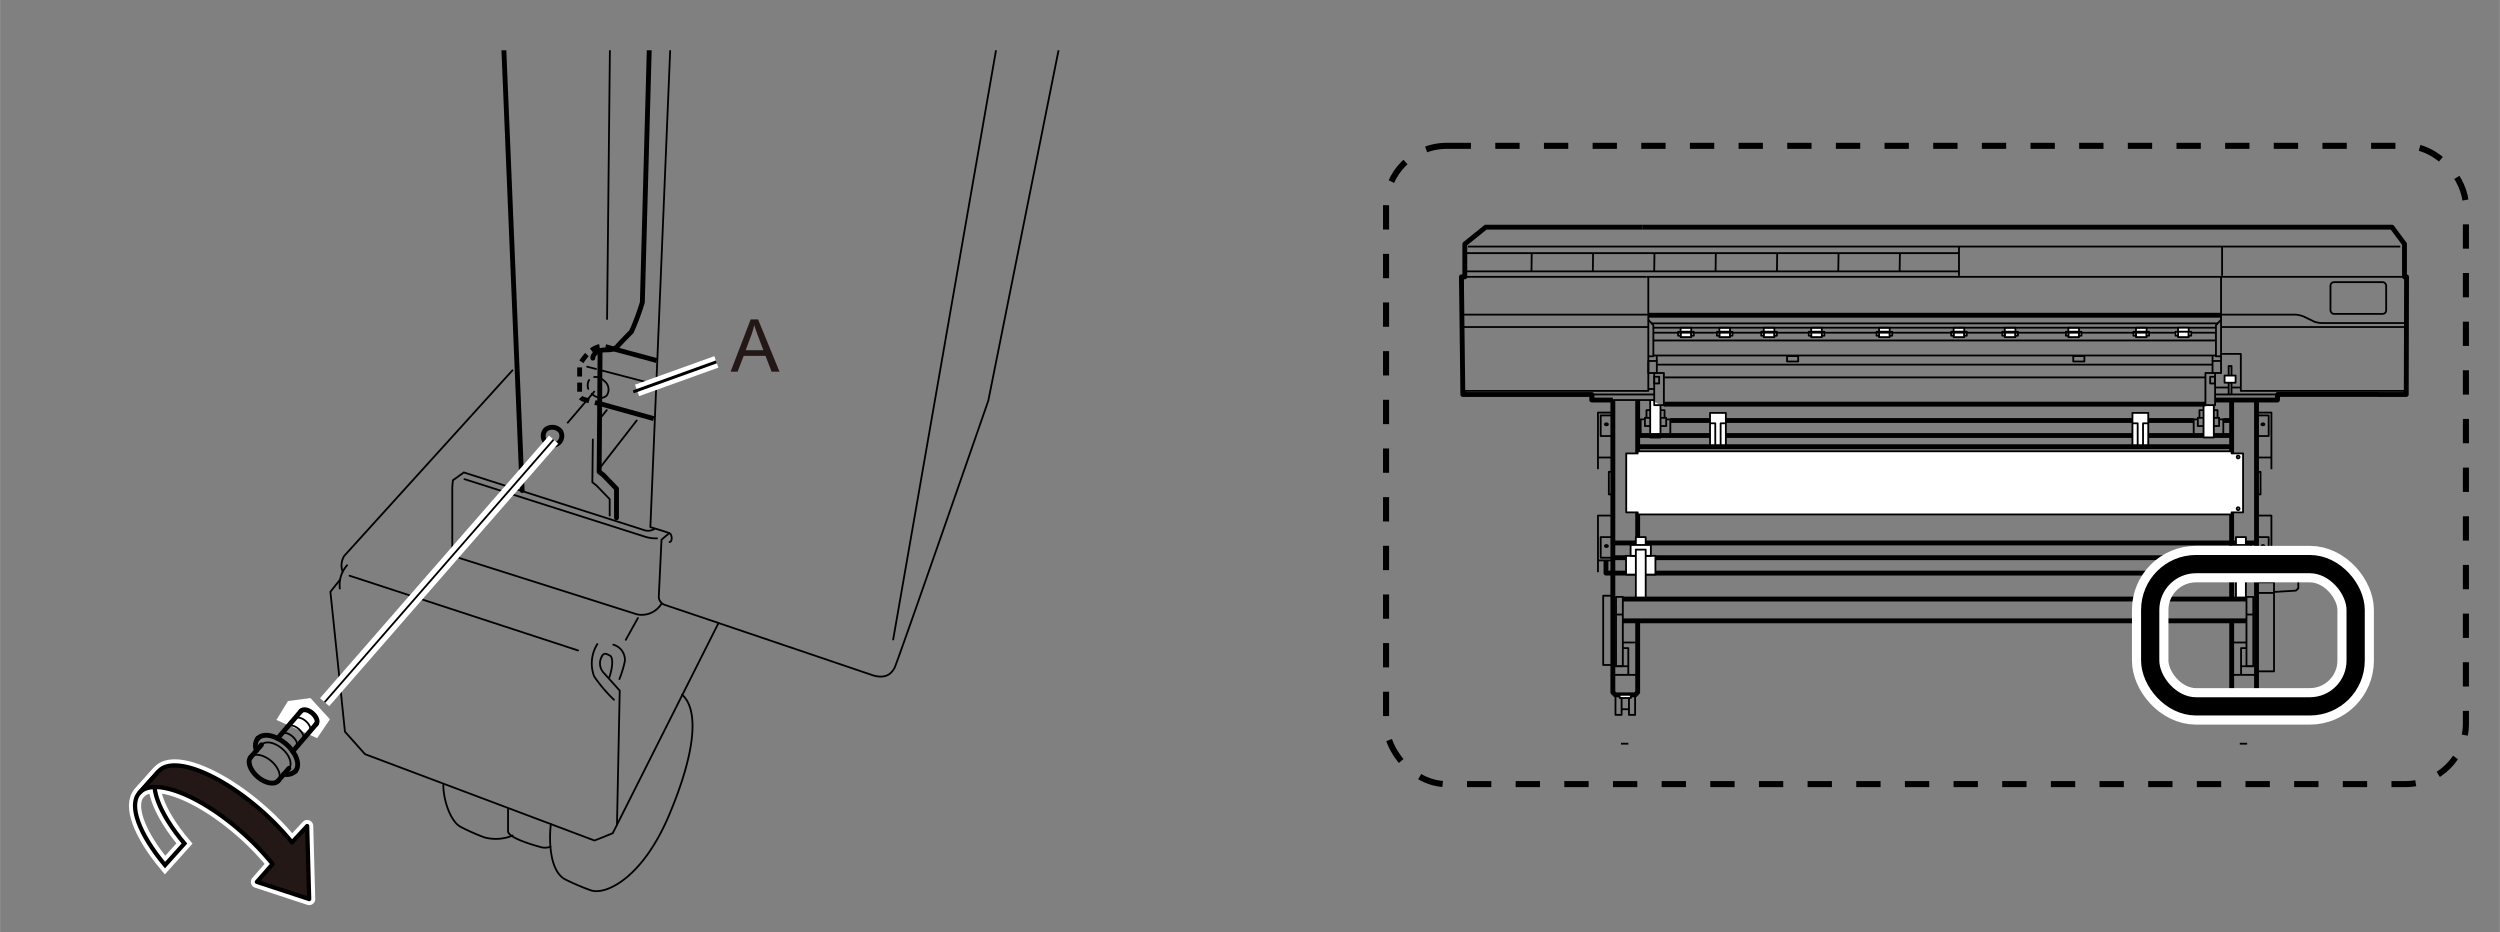 <svg xmlns="http://www.w3.org/2000/svg" xmlns:xlink="http://www.w3.org/1999/xlink" width="145mm" height="54.06mm" viewBox="0 0 411.02 153.25"><rect x="0" y="0" width="411.02" height="153.25" fill="#808080" stroke="none"/><defs><style>.cls-1,.cls-11,.cls-13,.cls-14,.cls-15,.cls-16,.cls-17,.cls-18,.cls-19,.cls-2,.cls-20,.cls-3,.cls-5,.cls-6,.cls-7,.cls-8,.cls-9{fill:none;}.cls-14,.cls-15,.cls-17,.cls-18,.cls-2,.cls-20,.cls-3,.cls-5,.cls-6,.cls-7,.cls-8,.cls-9{stroke:#000;}.cls-19,.cls-2,.cls-20{stroke-miterlimit:10;}.cls-2{stroke-dasharray:4 4;}.cls-13,.cls-15,.cls-16,.cls-17,.cls-18,.cls-3,.cls-5,.cls-6,.cls-7,.cls-8,.cls-9{stroke-linejoin:round;}.cls-3,.cls-5,.cls-6{stroke-width:0.3px;}.cls-4{clip-path:url(#clip-path);}.cls-13,.cls-15,.cls-5,.cls-6,.cls-9{stroke-linecap:round;}.cls-6,.cls-8{stroke-dasharray:1.5 1;}.cls-7,.cls-8,.cls-9{stroke-width:0.8px;}.cls-10{fill:#fff;}.cls-11,.cls-13,.cls-16,.cls-19{stroke:#fff;}.cls-11,.cls-13,.cls-16{stroke-width:2px;}.cls-12{fill:#231815;}.cls-14,.cls-15{stroke-width:0.7px;}.cls-17{stroke-width:0.5px;}.cls-18{stroke-width:0.3px;}.cls-19{stroke-width:6px;}.cls-20{stroke-width:3px;}</style><clipPath id="clip-path"><rect class="cls-1" x="45.37" y="8.27" width="139.67" height="143.67"/></clipPath></defs><g id="ガイド145mm"><rect class="cls-1" width="411.02" height="153.25"/></g><g id="レイヤー_2" data-name="レイヤー 2"><rect class="cls-2" x="227.88" y="23.98" width="177.55" height="104.94" rx="9.96"/><line class="cls-3" x1="266.51" y1="122.28" x2="267.72" y2="122.28"/><line class="cls-3" x1="369.46" y1="122.28" x2="368.25" y2="122.28"/><g class="cls-4"><path class="cls-5" d="M108.72,99.31a3.8,3.8,0,0,1-4,1.7L75.55,91.76l-1.2-.89V80.07l.1-1.1,1.8-1.29,29.67,9.49a1.92,1.92,0,0,0,1.65-.2"/><path class="cls-5" d="M110.07,89.12c.5,0,.45-1.25,0-1.45s-3.15-1-3.15-1l5.2-125.15"/><path class="cls-5" d="M110,87.67l-1.25,1.07-.45,9.44a1.5,1.5,0,0,0,1,1.28c.52.15,34.32,11.61,34.32,11.61,2.17.6,3-.45,3.45-1.27s15.41-43.91,15.41-43.91L183-36.48"/><line class="cls-5" x1="146.84" y1="105.15" x2="168.42" y2="-18.5"/><path class="cls-5" d="M118.11,102.46,100.73,137l-3,1.2L60,124l-3.3-3.7s-2.25-21.84-2.39-23l1.59-2"/><path class="cls-5" d="M84.24,60.89,56.61,91.37a2.94,2.94,0,0,0-.3,2.59"/><line class="cls-5" x1="57.46" y1="94.66" x2="95.03" y2="106.95"/><path class="cls-5" d="M57.06,92.94a4.86,4.86,0,0,0-1.2,3.82"/><path class="cls-5" d="M98.2,105.9a6,6,0,0,0-.52,5.32,24.4,24.4,0,0,0,3.25,3.83"/><path class="cls-5" d="M100.18,111.35c.6-1.8.6-3.3.1-3.55s-1-.6-1.35.15a2.28,2.28,0,0,0,.25,2.6l2.7,3-.45,22.08"/><path class="cls-5" d="M100.83,106a2.61,2.61,0,0,1,1.9,2.7,18.23,18.23,0,0,1-.9,2.95"/><line class="cls-5" x1="102.88" y1="105.2" x2="104.87" y2="101.61"/><path class="cls-5" d="M76.35,78.78l29.77,9.49a6.18,6.18,0,0,0,1.9.25"/><path class="cls-5" d="M90.56,135.5c-.3,2.33-.3,7.65,2.32,9.07a37.49,37.49,0,0,0,4.2,1.8c2.47.9,8.54-2,12.89-12.29s5-17.31,2.17-19.86"/><path class="cls-5" d="M83.52,133v3.67c0,1.2,5.17,2.55,5.17,2.55a2.67,2.67,0,0,0,1.8,0"/><path class="cls-5" d="M72.88,129.06c0,2.55,1.19,6,2.84,6.89a35.25,35.25,0,0,0,3.9,1.73,7.21,7.21,0,0,0,4.65-.3"/><path class="cls-5" d="M98.61,62.15a2.29,2.29,0,0,1,.73.49,1.75,1.75,0,0,1,.39,2.4,1.33,1.33,0,0,1-1.13.36"/><path class="cls-6" d="M98.6,65.4a2.29,2.29,0,0,1-1.29-.64,1.77,1.77,0,0,1-.39-2.4,1.49,1.49,0,0,1,1.69-.21"/><line class="cls-7" x1="98.56" y1="66.35" x2="107.47" y2="68.83"/><path class="cls-8" d="M101,57.41l-1.4-.4c-2.18-.57-3.93,2.22-4.31,3v5c0,.3.5.6.5.6l2.73.76"/><line class="cls-7" x1="107.95" y1="59.28" x2="101.04" y2="57.41"/><line class="cls-5" x1="98.61" y1="60.83" x2="106.87" y2="62.99"/><line class="cls-6" x1="96.53" y1="60.29" x2="98.61" y2="60.83"/><line class="cls-9" x1="85.84" y1="80.65" x2="80.82" y2="-40.23"/><polyline class="cls-9" points="101.35 85.14 101.35 80.35 99.18 78.1 98.5 77.58 98.65 57.64"/><polyline class="cls-5" points="100.23 84.77 100.23 82.07 98.06 79.83 97.38 79.3 97.46 72.26"/><path class="cls-9" d="M97.46,58.88c0-.83,1.09-1.29,1.79-1.34s1.65.1,2.3-.65,2.25-2.35,2.25-2.35a39,39,0,0,0,1.8-4.84l2.35-86"/><line class="cls-5" x1="99.8" y1="52.45" x2="100.6" y2="-23.69"/><path class="cls-9" d="M92.14,70.88a1.53,1.53,0,1,1-2.41-.27A1.76,1.76,0,0,1,92.14,70.88Z"/><line class="cls-5" x1="98.6" y1="68.86" x2="99.75" y2="67.43"/><line class="cls-5" x1="98.46" y1="77.13" x2="104.67" y2="69.14"/></g><polyline class="cls-10" points="52.13 121.37 54.23 118.27 51.03 114.77 47.33 115.27 45.43 118.37"/><line class="cls-9" x1="41.22" y1="124.49" x2="42.97" y2="122.46"/><line class="cls-9" x1="47.48" y1="126.34" x2="45.72" y2="128.38"/><line class="cls-9" x1="45.63" y1="121.41" x2="49.48" y2="116.91"/><line class="cls-9" x1="51.97" y1="119.05" x2="48.12" y2="123.55"/><path class="cls-5" d="M41.21,124.5c.62-.72,2.14-.44,3.38.63s1.75,2.53,1.13,3.25"/><path class="cls-9" d="M45.72,128.38c-.61.71-2.13.42-3.37-.65s-1.76-2.52-1.14-3.24"/><path class="cls-9" d="M49.48,116.91c.35-.39,1.18-.24,1.86.35s1,1.39.63,1.79"/><path class="cls-5" d="M48.37,118.19c.35-.39,1.18-.24,1.87.35s1,1.4.62,1.79"/><path class="cls-5" d="M47.25,119.51c.35-.4,1.17-.25,1.86.35s1,1.38.62,1.78"/><path class="cls-5" d="M46.21,120.72c.35-.39,1.17-.24,1.85.35s1,1.39.63,1.79"/><path class="cls-5" d="M43,122.46c.62-.72,2.13-.43,3.37.63s1.75,2.53,1.14,3.25"/><path class="cls-9" d="M42.16,123.4a2,2,0,0,1,.21-2"/><path class="cls-9" d="M48.57,126.77a2,2,0,0,1-1.9.51"/><path class="cls-9" d="M42.37,121.44c.84-1,2.92-.59,4.64.88s2.4,3.47,1.56,4.45"/><path class="cls-11" d="M27.12,142.24l3.19-3.55c-4.21-5-6.07-9.83-4.23-11.88l-3.19,3.56C21.06,132.41,22.92,137.22,27.12,142.24Z"/><path class="cls-12" d="M40.1,137.12a43.89,43.89,0,0,1,4.71,4.94L42.23,145l8.59,2.82-.33-12L48,138.51a44,44,0,0,0-4.72-4.94c-7.13-6.38-14.82-9.41-17.2-6.76l-3.19,3.56c2.38-2.66,10.08.37,17.21,6.75"/><path class="cls-13" d="M40.1,137.12a43.89,43.89,0,0,1,4.71,4.94L42.23,145l8.59,2.82-.33-12L48,138.51a44,44,0,0,0-4.72-4.94c-7.13-6.38-14.82-9.41-17.2-6.76l-3.19,3.56C25.27,127.71,33,130.74,40.1,137.12Z"/><path class="cls-14" d="M27.12,142.24l3.19-3.55c-4.21-5-6.07-9.83-4.23-11.88l-3.19,3.56C21.06,132.41,22.92,137.22,27.12,142.24Z"/><path class="cls-12" d="M40.1,137.12a43.89,43.89,0,0,1,4.71,4.94L42.23,145l8.59,2.82-.33-12L48,138.51a44,44,0,0,0-4.72-4.94c-7.13-6.38-14.82-9.41-17.2-6.76l-3.19,3.56c2.38-2.66,10.08.37,17.21,6.75"/><path class="cls-15" d="M40.1,137.12a43.89,43.89,0,0,1,4.71,4.94L42.23,145l8.59,2.82-.33-12L48,138.51a44,44,0,0,0-4.72-4.94c-7.13-6.38-14.82-9.41-17.2-6.76l-3.19,3.56C25.27,127.71,33,130.74,40.1,137.12Z"/><line class="cls-16" x1="91.01" y1="72.28" x2="53.36" y2="115.45"/><line class="cls-3" x1="91.01" y1="72.28" x2="53.36" y2="115.45"/><line class="cls-3" x1="97.77" y1="64.3" x2="93.25" y2="69.59"/><path class="cls-12" d="M120.11,61.11l3.3-8.59h1.22l3.52,8.59h-1.3l-1-2.6h-3.59l-1,2.6Zm2.48-3.53h2.91l-.9-2.38c-.27-.72-.48-1.32-.61-1.78a10.84,10.84,0,0,1-.46,1.64Z"/><line class="cls-16" x1="104.73" y1="64.19" x2="117.77" y2="59.5"/><line class="cls-17" x1="104.11" y1="64.42" x2="117.77" y2="59.5"/><polyline class="cls-7" points="269.25 102.12 269.25 113.83 268.85 114.24 265.56 114.24 265.17 113.83 265.17 65.77"/><line class="cls-7" x1="269.25" y1="65.77" x2="269.25" y2="88.31"/><polyline class="cls-18" points="270.71 45.52 271 45.52 271 64.27 240.5 64.27 240.5 45.52 240.83 45.52"/><line class="cls-3" x1="240.83" y1="45.52" x2="270.71" y2="45.52"/><line class="cls-3" x1="240.5" y1="53.77" x2="271" y2="53.77"/><line class="cls-3" x1="240.5" y1="51.73" x2="271" y2="51.73"/><polyline class="cls-7" points="270.09 37.35 244.27 37.35 240.83 40.12 240.83 45.52 240.27 45.52 240.5 64.27 240.5 64.86 261.7 64.86 261.7 65.77 265.17 65.77"/><polyline class="cls-3" points="240.84 64.27 240.84 64.86 271.97 64.86"/><rect class="cls-3" x="271.97" y="61.95" width="0.81" height="1.1"/><rect class="cls-3" x="271" y="59.35" width="1.4" height="1.98"/><line class="cls-3" x1="271" y1="63.96" x2="271.98" y2="63.96"/><rect class="cls-3" x="265.6" y="114.36" width="1.01" height="3.18"/><rect class="cls-3" x="267.82" y="114.36" width="1.01" height="3.18"/><line class="cls-3" x1="266.61" y1="116.61" x2="267.81" y2="116.61"/><rect class="cls-10" x="266.29" y="114.24" width="1.84" height="0.52"/><rect class="cls-3" x="266.29" y="114.24" width="1.84" height="0.52"/><rect class="cls-3" x="263.58" y="97.95" width="1.58" height="11.38"/><polyline class="cls-3" points="265.17 84.77 262.72 84.77 262.72 94.08"/><polyline class="cls-3" points="265.17 81.29 264.51 81.29 264.51 77.58 265.17 77.58"/><polyline class="cls-3" points="265.17 88.31 263.17 88.31 263.17 91.7 265.08 91.7"/><line class="cls-3" x1="265.17" y1="92.14" x2="262.72" y2="92.14"/><path class="cls-3" d="M264.36,89.78c0,.09-.11.16-.25.16s-.25-.07-.25-.16.11-.17.25-.17S264.36,89.69,264.36,89.78Z"/><polyline class="cls-3" points="265.17 67.84 262.72 67.84 262.72 77.15"/><polyline class="cls-3" points="265.17 68.3 263.17 68.3 263.17 71.69 265.08 71.69"/><line class="cls-3" x1="265.17" y1="75.22" x2="262.72" y2="75.22"/><path class="cls-3" d="M264.36,69.77c0,.09-.11.16-.25.16s-.25-.07-.25-.16.11-.17.25-.17S264.36,69.68,264.36,69.77Z"/><line class="cls-3" x1="265.17" y1="110.96" x2="269.25" y2="110.96"/><polyline class="cls-3" points="267.71 110.95 267.71 109.54 265.17 109.54"/><rect class="cls-3" x="265.69" y="98.14" width="1.12" height="11.4"/><line class="cls-3" x1="265.69" y1="101.04" x2="266.81" y2="101.04"/><polyline class="cls-3" points="267.71 109.54 267.71 106.56 266.79 106.56"/><line class="cls-3" x1="266.79" y1="105.64" x2="269.16" y2="105.64"/><polyline class="cls-3" points="271 52.56 271.83 53.48 271.83 58.58 270.98 58.58"/><line class="cls-3" x1="272.39" y1="59.35" x2="272.39" y2="58.55"/><polyline class="cls-3" points="269.75 71.61 269.75 68.95 270.44 68.95"/><polyline class="cls-3" points="271.31 68.7 270.44 68.7 270.44 70.05 271.3 70.05"/><polyline class="cls-3" points="271.31 67.44 270.7 67.44 270.7 68.67"/><line class="cls-3" x1="283.23" y1="69.14" x2="283.75" y2="69.14"/><polyline class="cls-3" points="274.62 71.61 274.62 68.95 273.94 68.95"/><polyline class="cls-3" points="273.06 68.7 273.94 68.7 273.94 70.05 273.08 70.05"/><polyline class="cls-3" points="273.06 67.44 273.67 67.44 273.67 68.67"/><rect class="cls-10" x="276.31" y="53.88" width="1.75" height="0.67"/><rect class="cls-3" x="276.31" y="53.88" width="1.75" height="0.67"/><rect class="cls-10" x="276.31" y="54.55" width="1.75" height="0.88"/><rect class="cls-3" x="276.31" y="54.55" width="1.75" height="0.88"/><rect class="cls-10" x="275.9" y="54.55" width="0.41" height="0.64"/><rect class="cls-3" x="275.9" y="54.55" width="0.41" height="0.64"/><rect class="cls-10" x="278.06" y="54.55" width="0.41" height="0.64"/><rect class="cls-3" x="278.06" y="54.55" width="0.41" height="0.64"/><rect class="cls-10" x="282.68" y="53.88" width="1.75" height="0.67"/><rect class="cls-3" x="282.68" y="53.88" width="1.75" height="0.67"/><rect class="cls-10" x="282.68" y="54.55" width="1.75" height="0.88"/><rect class="cls-3" x="282.68" y="54.55" width="1.75" height="0.88"/><rect class="cls-10" x="282.28" y="54.55" width="0.41" height="0.64"/><rect class="cls-3" x="282.28" y="54.55" width="0.41" height="0.64"/><rect class="cls-10" x="284.43" y="54.55" width="0.41" height="0.64"/><rect class="cls-3" x="284.43" y="54.55" width="0.41" height="0.64"/><rect class="cls-10" x="289.98" y="53.88" width="1.75" height="0.67"/><rect class="cls-3" x="289.98" y="53.88" width="1.75" height="0.67"/><rect class="cls-10" x="289.98" y="54.55" width="1.75" height="0.88"/><rect class="cls-3" x="289.98" y="54.55" width="1.75" height="0.88"/><rect class="cls-10" x="289.57" y="54.55" width="0.41" height="0.64"/><rect class="cls-3" x="289.57" y="54.55" width="0.41" height="0.64"/><rect class="cls-10" x="291.73" y="54.55" width="0.41" height="0.64"/><rect class="cls-3" x="291.73" y="54.55" width="0.41" height="0.64"/><rect class="cls-10" x="297.78" y="53.88" width="1.75" height="0.67"/><rect class="cls-3" x="297.78" y="53.88" width="1.75" height="0.67"/><rect class="cls-10" x="297.78" y="54.55" width="1.75" height="0.88"/><rect class="cls-3" x="297.78" y="54.55" width="1.75" height="0.88"/><rect class="cls-10" x="297.38" y="54.55" width="0.41" height="0.64"/><rect class="cls-3" x="297.38" y="54.55" width="0.41" height="0.64"/><rect class="cls-10" x="299.54" y="54.55" width="0.41" height="0.64"/><rect class="cls-3" x="299.54" y="54.55" width="0.41" height="0.64"/><rect class="cls-10" x="308.94" y="53.88" width="1.75" height="0.67"/><rect class="cls-3" x="308.94" y="53.88" width="1.75" height="0.67"/><rect class="cls-10" x="308.94" y="54.55" width="1.75" height="0.88"/><rect class="cls-3" x="308.94" y="54.55" width="1.75" height="0.88"/><rect class="cls-10" x="308.53" y="54.55" width="0.41" height="0.64"/><rect class="cls-3" x="308.53" y="54.55" width="0.41" height="0.64"/><rect class="cls-10" x="310.69" y="54.55" width="0.41" height="0.64"/><rect class="cls-3" x="310.69" y="54.55" width="0.41" height="0.64"/><rect class="cls-10" x="321.2" y="53.88" width="1.75" height="0.67"/><rect class="cls-3" x="321.2" y="53.88" width="1.75" height="0.67"/><rect class="cls-10" x="321.2" y="54.55" width="1.75" height="0.88"/><rect class="cls-3" x="321.2" y="54.55" width="1.75" height="0.88"/><rect class="cls-10" x="320.8" y="54.55" width="0.41" height="0.64"/><rect class="cls-3" x="320.8" y="54.55" width="0.41" height="0.64"/><rect class="cls-10" x="322.95" y="54.55" width="0.41" height="0.64"/><rect class="cls-3" x="322.95" y="54.55" width="0.41" height="0.64"/><rect class="cls-10" x="329.61" y="53.88" width="1.75" height="0.67"/><rect class="cls-3" x="329.61" y="53.88" width="1.75" height="0.67"/><rect class="cls-10" x="329.61" y="54.55" width="1.75" height="0.88"/><rect class="cls-3" x="329.61" y="54.55" width="1.75" height="0.88"/><rect class="cls-10" x="329.21" y="54.55" width="0.41" height="0.64"/><rect class="cls-3" x="329.21" y="54.55" width="0.41" height="0.64"/><rect class="cls-10" x="331.36" y="54.55" width="0.41" height="0.64"/><rect class="cls-3" x="331.36" y="54.55" width="0.41" height="0.64"/><rect class="cls-10" x="340.06" y="53.88" width="1.75" height="0.67"/><rect class="cls-3" x="340.06" y="53.88" width="1.75" height="0.67"/><rect class="cls-10" x="340.06" y="54.55" width="1.75" height="0.88"/><rect class="cls-3" x="340.06" y="54.55" width="1.75" height="0.88"/><rect class="cls-10" x="339.66" y="54.55" width="0.41" height="0.64"/><rect class="cls-3" x="339.66" y="54.55" width="0.41" height="0.64"/><rect class="cls-10" x="341.81" y="54.55" width="0.41" height="0.64"/><rect class="cls-3" x="341.81" y="54.55" width="0.41" height="0.64"/><rect class="cls-10" x="351.18" y="53.88" width="1.75" height="0.67"/><rect class="cls-3" x="351.18" y="53.88" width="1.75" height="0.67"/><rect class="cls-10" x="351.18" y="54.55" width="1.75" height="0.88"/><rect class="cls-3" x="351.18" y="54.55" width="1.75" height="0.88"/><rect class="cls-10" x="350.77" y="54.55" width="0.41" height="0.64"/><rect class="cls-3" x="350.77" y="54.55" width="0.41" height="0.64"/><rect class="cls-10" x="352.93" y="54.55" width="0.41" height="0.64"/><rect class="cls-3" x="352.93" y="54.55" width="0.41" height="0.64"/><path class="cls-3" d="M268.42,75.14a.23.23,0,0,1-.23.23.23.23,0,0,1-.23-.23.23.23,0,0,1,.23-.23A.24.24,0,0,1,268.42,75.14Z"/><path class="cls-3" d="M268.42,83.64a.24.24,0,0,0-.23-.23.23.23,0,0,0-.23.23.23.23,0,0,0,.23.23A.23.23,0,0,0,268.42,83.64Z"/><polyline class="cls-10" points="271.31 65.77 271.31 71.94 273 71.94 273 66.58"/><polyline class="cls-3" points="271.31 65.77 271.31 71.94 273 71.94 273 66.58"/><polyline class="cls-3" points="261.97 64.86 261.97 65.77 271.97 65.77"/><rect class="cls-3" x="271.97" y="61.33" width="1.59" height="5.28"/><polyline class="cls-7" points="366.92 102.09 366.92 113.83 367.31 114.24 370.6 114.24 371 113.83 371 65.77"/><line class="cls-7" x1="366.91" y1="65.77" x2="366.91" y2="98.38"/><polyline class="cls-7" points="371 89.27 359.37 89.27 276.79 89.27 265.17 89.27"/><polygon class="cls-18" points="368.42 64.27 395.67 64.27 395.67 45.52 365.17 45.52 365.17 58.19 368.42 58.19 368.42 64.27"/><line class="cls-3" x1="395.67" y1="53.77" x2="365.17" y2="53.77"/><path class="cls-3" d="M365.17,51.73h12.12a4.19,4.19,0,0,1,1.61.38l1.6.78a4.14,4.14,0,0,0,1.22.22h13.9"/><polyline class="cls-7" points="270.09 37.35 365.59 37.35 393.27 37.35 395.33 40.12 395.33 45.52 395.67 45.52 395.62 64.86 374.49 64.85 374.44 65.77 364.2 65.77"/><polyline class="cls-3" points="395.32 64.27 395.32 64.86 364.2 64.86"/><rect class="cls-3" x="363.38" y="61.95" width="0.81" height="1.1"/><rect class="cls-3" x="363.77" y="59.35" width="1.4" height="1.98"/><line class="cls-3" x1="366.4" y1="63.71" x2="364.19" y2="63.71"/><line class="cls-3" x1="368.42" y1="63.71" x2="366.89" y2="63.71"/><rect class="cls-3" x="369.56" y="114.36" width="1.01" height="3.18"/><rect class="cls-3" x="367.34" y="114.36" width="1.01" height="3.18"/><line class="cls-3" x1="369.56" y1="116.61" x2="368.35" y2="116.61"/><rect class="cls-10" x="368.03" y="114.24" width="1.84" height="0.52"/><rect class="cls-3" x="368.03" y="114.24" width="1.84" height="0.52"/><rect class="cls-3" x="371" y="95.75" width="2.88" height="14.63"/><line class="cls-3" x1="373.87" y1="97.49" x2="371" y2="97.49"/><polyline class="cls-3" points="371 84.77 373.45 84.77 373.45 94.08"/><polyline class="cls-3" points="371 81.29 371.66 81.29 371.66 77.58 371 77.58"/><polyline class="cls-3" points="371 88.31 373 88.31 373 91.7 371.08 91.7"/><line class="cls-3" x1="371" y1="92.14" x2="373.45" y2="92.14"/><path class="cls-3" d="M371.81,89.78c0,.09.11.16.25.16s.24-.07.24-.16-.11-.17-.24-.17S371.81,89.69,371.81,89.78Z"/><polyline class="cls-3" points="371 67.84 373.45 67.84 373.45 77.15"/><polyline class="cls-3" points="371 68.3 373 68.3 373 71.69 371.08 71.69"/><line class="cls-3" x1="371" y1="75.22" x2="373.45" y2="75.22"/><path class="cls-3" d="M371.81,69.77c0,.09.11.16.25.16s.24-.07.24-.16-.11-.17-.24-.17S371.81,69.68,371.81,69.77Z"/><line class="cls-3" x1="371" y1="110.96" x2="366.91" y2="110.96"/><polyline class="cls-3" points="368.46 110.95 368.46 109.54 371 109.54"/><rect class="cls-3" x="369.35" y="98.14" width="1.12" height="11.4"/><line class="cls-3" x1="370.48" y1="101.04" x2="369.35" y2="101.04"/><polyline class="cls-3" points="368.46 109.54 368.46 106.56 369.38 106.56"/><line class="cls-3" x1="369.37" y1="105.64" x2="367" y2="105.64"/><polyline class="cls-7" points="369.35 102.08 360.45 102.08 275.72 102.08 266.81 102.08"/><polyline class="cls-7" points="371 91.7 359.37 91.7 276.79 91.7 265.17 91.7"/><polyline class="cls-7" points="373.45 92.2 373.45 94.23 359.37 94.23 276.79 94.23 264.04 94.23 264.04 92.2"/><polygon class="cls-10" points="362.76 74.2 366.91 74.2 366.91 74.55 368.79 74.55 368.79 84.24 366.91 84.24 366.91 84.58 362.76 84.58 273.4 84.58 269.25 84.58 269.25 84.24 267.37 84.24 267.37 74.55 269.25 74.55 269.25 74.2 273.4 74.2 362.76 74.2"/><polygon class="cls-3" points="362.76 74.2 366.91 74.2 366.91 74.55 368.79 74.55 368.79 84.24 366.91 84.24 366.91 84.58 362.76 84.58 273.4 84.58 269.25 84.58 269.25 84.24 267.37 84.24 267.37 74.55 269.25 74.55 269.25 74.2 273.4 74.2 362.76 74.2"/><polyline class="cls-3" points="365.17 45.52 359.08 45.52 277.08 45.52 271 45.52"/><polyline class="cls-7" points="365.17 51.83 359.08 51.83 277.08 51.83 271 51.83"/><polyline class="cls-3" points="364.6 53.17 359.08 53.17 277.08 53.17 271.56 53.17"/><polyline class="cls-3" points="364.31 53.88 356.66 53.88 279.5 53.88 271.85 53.88"/><polyline class="cls-3" points="364.31 55.98 356.66 55.98 279.5 55.98 271.85 55.98"/><polyline class="cls-3" points="364.31 54.7 356.66 54.7 279.5 54.7 271.85 54.7"/><polyline class="cls-3" points="365.17 52.56 364.33 53.48 364.33 58.58 365.19 58.58"/><polyline class="cls-3" points="362.6 62.05 357.85 62.05 278.31 62.05 273.56 62.05"/><polyline class="cls-3" points="364.33 58.45 357.85 58.45 278.31 58.45 271.83 58.45"/><polyline class="cls-3" points="363.76 59.95 357.85 59.95 278.31 59.95 272.4 59.95"/><line class="cls-3" x1="363.77" y1="59.35" x2="363.77" y2="58.55"/><polyline class="cls-7" points="366.92 71.61 346.38 71.61 289.78 71.61 269.25 71.61"/><polyline class="cls-3" points="365.54 71.61 365.54 68.95 364.85 68.95"/><polyline class="cls-3" points="363.98 68.7 364.85 68.7 364.85 70.05 363.99 70.05"/><polyline class="cls-3" points="363.98 67.44 364.59 67.44 364.59 68.67"/><polyline class="cls-3" points="360.67 71.61 360.67 68.95 361.35 68.95"/><polyline class="cls-3" points="362.23 68.7 361.35 68.7 361.35 70.05 362.21 70.05"/><polyline class="cls-3" points="362.23 67.44 361.62 67.44 361.62 68.67"/><line class="cls-7" x1="365.54" y1="69.14" x2="366.92" y2="69.14"/><polyline class="cls-7" points="360.67 69.14 346.82 69.14 289.34 69.14 274.62 69.14"/><rect class="cls-10" x="358.1" y="53.88" width="1.75" height="0.67"/><rect class="cls-3" x="358.1" y="53.88" width="1.75" height="0.67"/><rect class="cls-10" x="358.1" y="54.55" width="1.75" height="0.88"/><rect class="cls-3" x="358.1" y="54.55" width="1.75" height="0.88"/><rect class="cls-10" x="359.85" y="54.55" width="0.41" height="0.64"/><rect class="cls-3" x="359.85" y="54.55" width="0.41" height="0.64"/><rect class="cls-10" x="357.69" y="54.55" width="0.41" height="0.64"/><rect class="cls-3" x="357.69" y="54.55" width="0.41" height="0.64"/><path class="cls-3" d="M367.75,75.14a.23.23,0,0,0,.23.23.23.23,0,0,0,.23-.23.24.24,0,0,0-.23-.23A.23.23,0,0,0,367.75,75.14Z"/><path class="cls-3" d="M367.75,83.64a.23.23,0,0,1,.23-.23.24.24,0,0,1,.23.23.23.23,0,0,1-.23.23A.23.23,0,0,1,367.75,83.64Z"/><polyline class="cls-10" points="353.2 73.45 353.2 67.89 350.6 67.89 350.6 73.45"/><polyline class="cls-3" points="353.2 73.45 353.2 67.89 350.6 67.89 350.6 73.45"/><polyline class="cls-3" points="351.46 73.45 351.46 69.6 350.64 69.6"/><polyline class="cls-3" points="352.34 73.45 352.34 69.6 353.19 69.6"/><polyline class="cls-10" points="363.98 66.61 363.98 71.93 362.29 71.93 362.29 66.58"/><polyline class="cls-3" points="363.98 66.61 363.98 71.93 362.29 71.93 362.29 66.58"/><polyline class="cls-3" points="374.2 64.86 374.2 65.77 364.2 65.77"/><rect class="cls-3" x="362.6" y="61.33" width="1.59" height="5.28"/><rect class="cls-3" x="383.16" y="46.39" width="9.16" height="5.22" rx="0.57"/><polyline class="cls-3" points="366.89 64.85 366.89 60.18 366.42 60.18 366.42 64.85"/><rect class="cls-10" x="365.75" y="61.75" width="1.81" height="1.17"/><rect class="cls-3" x="365.75" y="61.75" width="1.81" height="1.17"/><line class="cls-3" x1="365.17" y1="59.35" x2="365.17" y2="58.18"/><polyline class="cls-7" points="362.6 66.45 357.85 66.45 278.31 66.45 273.56 66.45"/><polyline class="cls-3" points="373.84 93.26 377.47 93.48 377.87 93.85 377.87 96.74 377.47 97.11 373.84 97.33"/><rect class="cls-10" x="366.02" y="91.39" width="4.83" height="3.08"/><rect class="cls-3" x="366.02" y="91.39" width="4.83" height="3.08"/><polyline class="cls-10" points="369.25 89.6 369.25 88.31 367.62 88.31 367.62 89.6"/><polyline class="cls-3" points="369.25 89.6 369.25 88.31 367.62 88.31 367.62 89.6"/><rect class="cls-10" x="366.77" y="89.6" width="3.33" height="1.79"/><rect class="cls-3" x="366.77" y="89.6" width="3.33" height="1.79"/><polyline class="cls-10" points="369.25 98.5 369.25 90.37 367.62 90.37 367.62 98.5"/><polyline class="cls-3" points="369.25 98.5 369.25 90.37 367.62 90.37 367.62 98.5"/><rect class="cls-10" x="267.34" y="91.39" width="4.83" height="3.08"/><rect class="cls-3" x="267.34" y="91.39" width="4.83" height="3.08"/><polyline class="cls-10" points="270.57 89.6 270.57 88.31 268.95 88.31 268.95 89.6"/><polyline class="cls-3" points="270.57 89.6 270.57 88.31 268.95 88.31 268.95 89.6"/><rect class="cls-10" x="268.09" y="89.6" width="3.33" height="1.79"/><rect class="cls-3" x="268.09" y="89.6" width="3.33" height="1.79"/><polyline class="cls-10" points="270.57 98.5 270.57 90.37 268.95 90.37 268.95 98.5"/><polyline class="cls-3" points="270.57 98.5 270.57 90.37 268.95 90.37 268.95 98.5"/><polyline class="cls-7" points="266.81 98.49 275.72 98.49 360.45 98.49 369.35 98.49"/><rect class="cls-3" x="340.87" y="58.55" width="1.83" height="0.89"/><rect class="cls-3" x="293.81" y="58.55" width="1.83" height="0.89"/><line class="cls-3" x1="365.34" y1="45.36" x2="365.34" y2="40.54"/><rect class="cls-19" x="353.52" y="92.75" width="33.78" height="23.39" rx="7.53"/><rect class="cls-20" x="353.52" y="92.75" width="33.78" height="23.39" rx="7.53"/><polyline class="cls-10" points="281.15 73.45 281.15 67.89 283.75 67.89 283.75 73.45"/><polyline class="cls-3" points="281.15 73.45 281.15 67.89 283.75 67.89 283.75 73.45"/><polyline class="cls-3" points="282.89 73.45 282.89 69.6 283.71 69.6"/><polyline class="cls-3" points="282.01 73.45 282.01 69.6 281.17 69.6"/><polyline class="cls-7" points="366.92 73.45 331.38 73.45 274.78 73.45 269.25 73.45"/><line class="cls-18" x1="322.08" y1="40.54" x2="322.08" y2="45.36"/><line class="cls-18" x1="322.08" y1="44.62" x2="240.83" y2="44.62"/><line class="cls-18" x1="322.08" y1="41.62" x2="240.83" y2="41.62"/><line class="cls-18" x1="282.1" y1="41.62" x2="282.06" y2="44.62"/><line class="cls-18" x1="302.28" y1="41.62" x2="302.23" y2="44.62"/><line class="cls-18" x1="312.37" y1="41.62" x2="312.32" y2="44.62"/><line class="cls-18" x1="292.19" y1="41.62" x2="292.15" y2="44.62"/><line class="cls-18" x1="261.92" y1="41.62" x2="261.88" y2="44.62"/><line class="cls-18" x1="272.01" y1="41.62" x2="271.97" y2="44.62"/><line class="cls-18" x1="251.83" y1="41.62" x2="251.79" y2="44.62"/><line class="cls-3" x1="241.35" y1="40.54" x2="394.64" y2="40.54"/></g></svg>